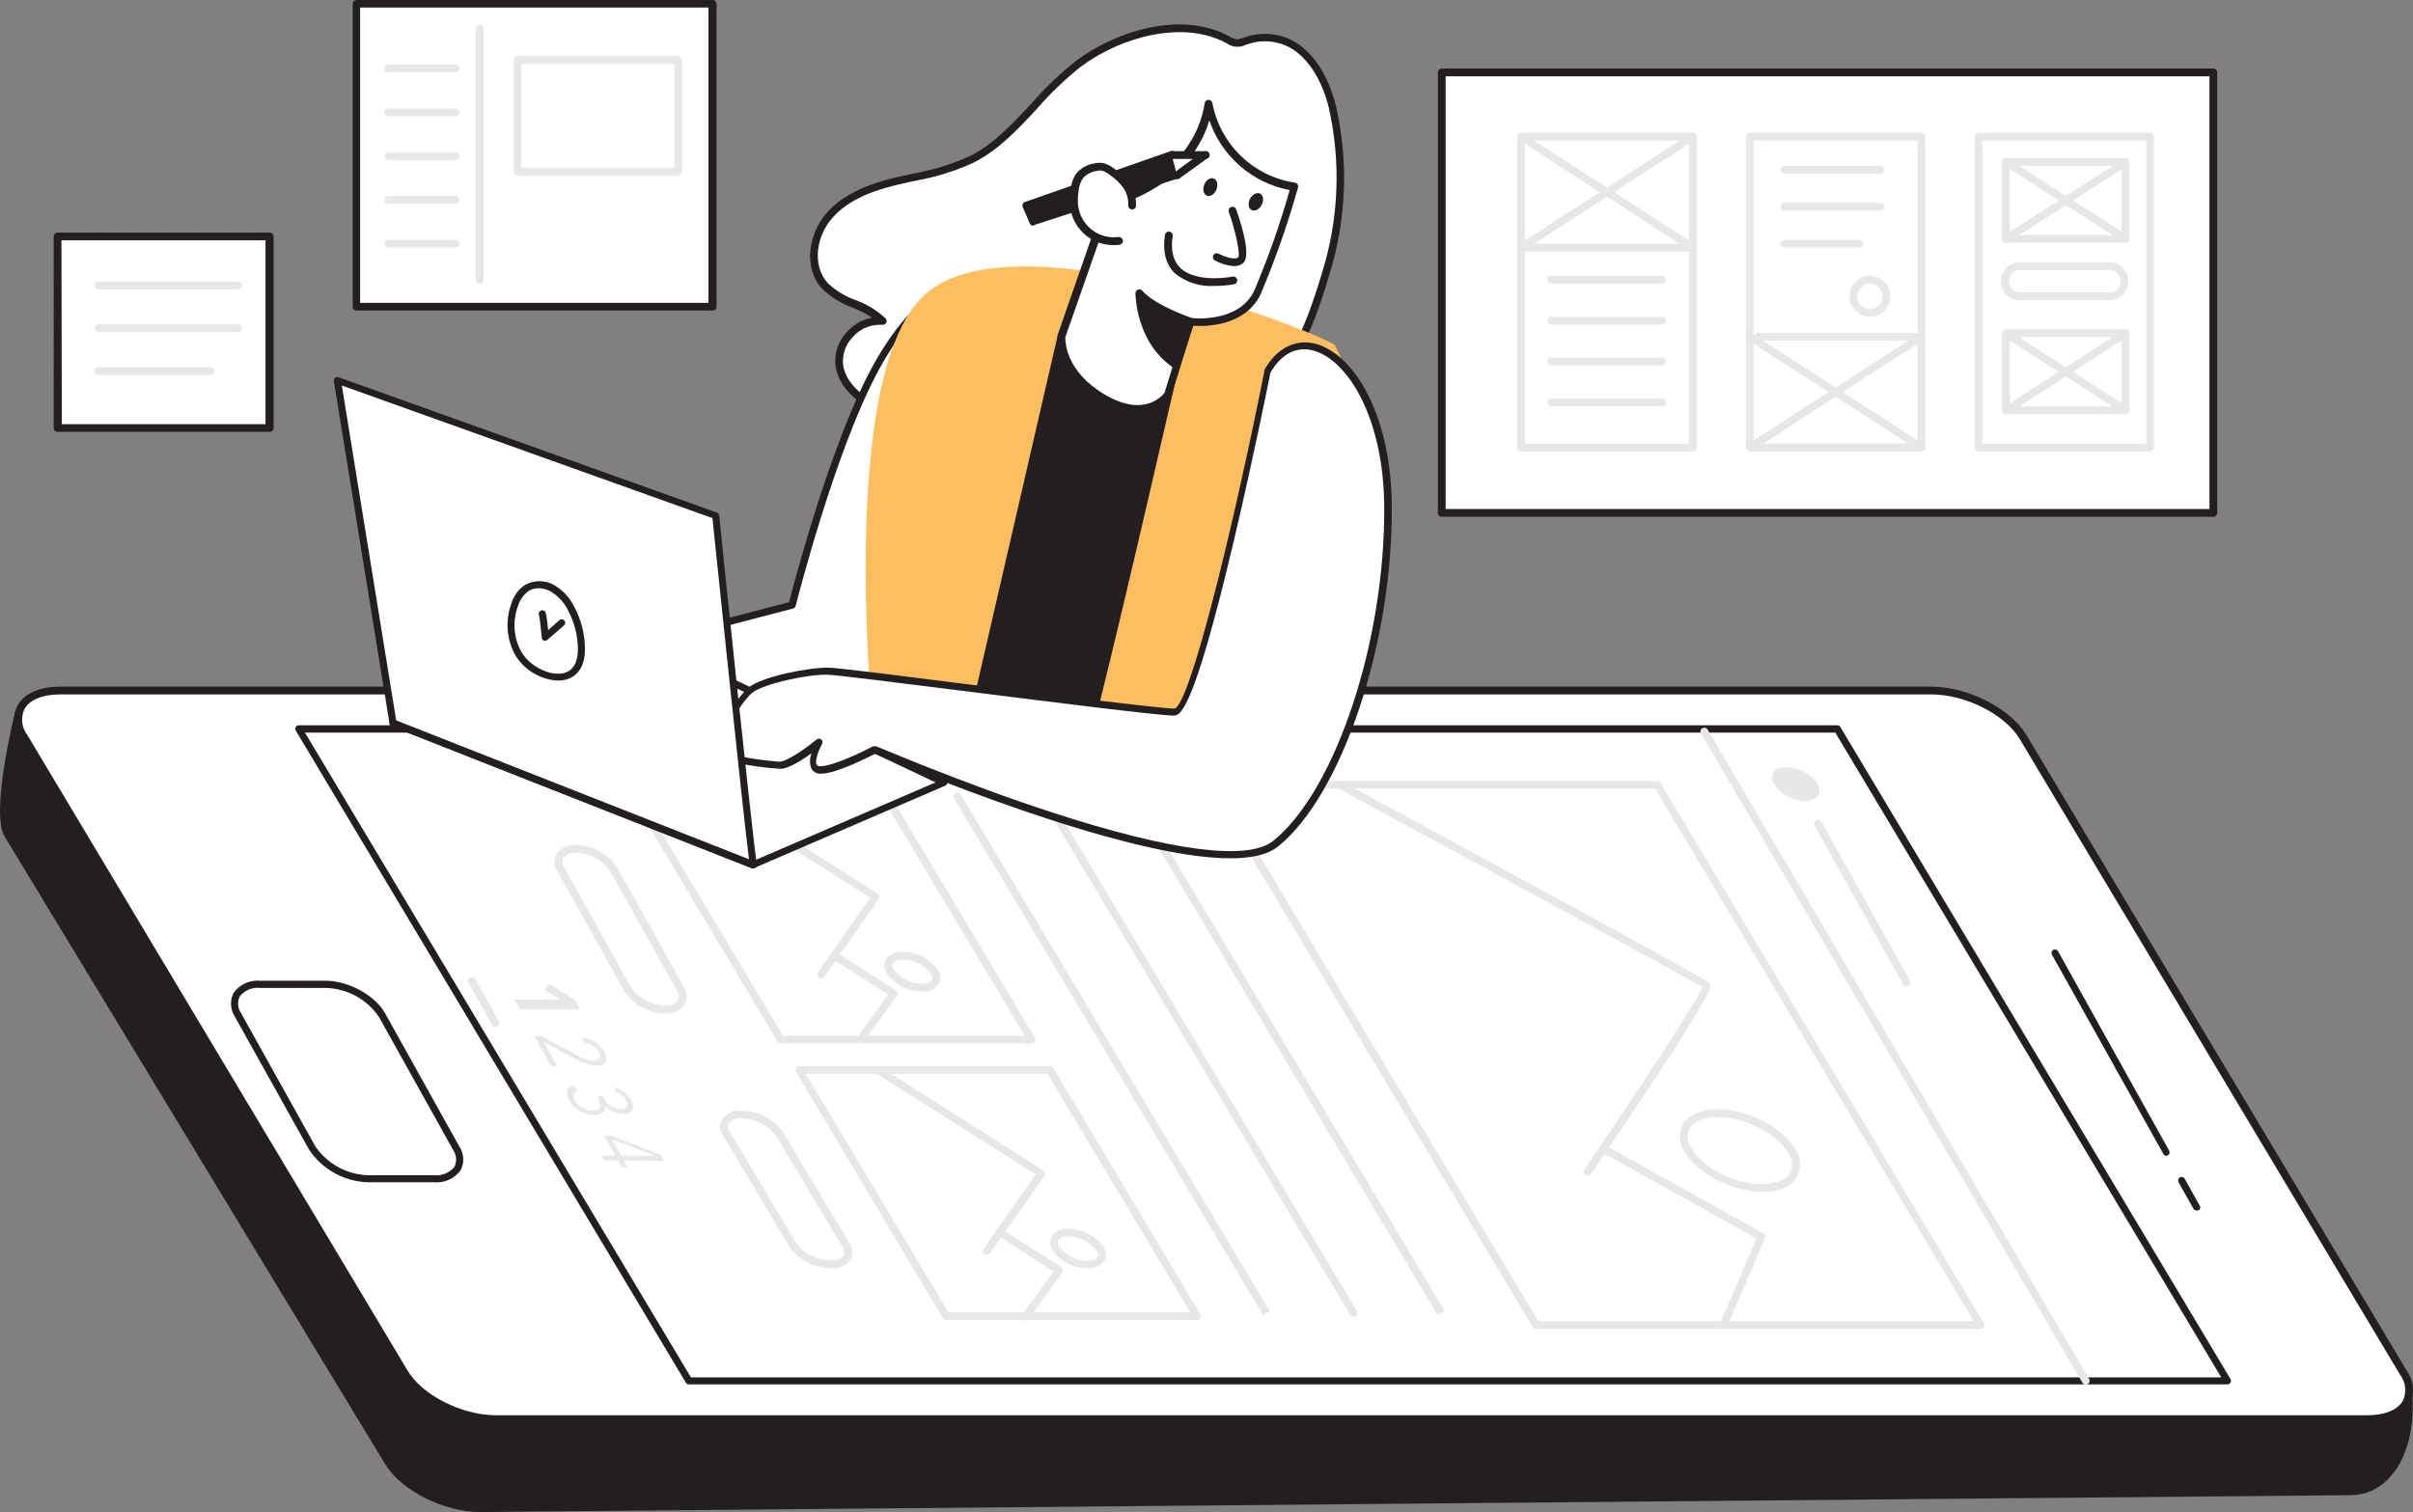 <svg width="485" height="304" viewBox="0 0 485 304" fill="none" xmlns="http://www.w3.org/2000/svg">
<rect x="0" y="0" width="485" height="304" fill="#808080" stroke="none"/>
<g clip-path="url(#clip0_1_1267)">
<path d="M444.884 14.559H289.792V103.126H444.884V14.559Z" fill="white"/>
<path d="M444.868 103.905H289.792C289.586 103.905 289.388 103.823 289.242 103.677C289.096 103.531 289.014 103.333 289.014 103.126V14.559C289.014 14.352 289.096 14.154 289.242 14.008C289.388 13.861 289.586 13.779 289.792 13.779H444.868C445.074 13.779 445.272 13.861 445.418 14.008C445.564 14.154 445.646 14.352 445.646 14.559V103.126C445.646 103.333 445.564 103.531 445.418 103.677C445.272 103.823 445.074 103.905 444.868 103.905ZM290.57 102.347H444.09V15.338H290.57V102.347Z" fill="#231F20"/>
<path d="M340.239 27.48H305.726V89.986H340.239V27.48Z" fill="white"/>
<path d="M340.239 90.765H305.726C305.52 90.765 305.322 90.683 305.176 90.537C305.03 90.391 304.948 90.192 304.948 89.986V27.48C304.948 27.274 305.03 27.076 305.176 26.929C305.322 26.783 305.52 26.701 305.726 26.701H340.239C340.446 26.701 340.644 26.783 340.789 26.929C340.935 27.076 341.017 27.274 341.017 27.48V89.986C341.013 90.191 340.93 90.387 340.785 90.532C340.64 90.678 340.444 90.761 340.239 90.765V90.765ZM306.504 89.206H339.461V28.26H306.504V89.206Z" fill="#E6E7E8"/>
<path d="M386.205 27.48H351.692V89.986H386.205V27.48Z" fill="white"/>
<path d="M386.205 90.765H351.692C351.485 90.765 351.288 90.683 351.142 90.537C350.996 90.391 350.914 90.192 350.914 89.986V27.48C350.914 27.274 350.996 27.076 351.142 26.929C351.288 26.783 351.485 26.701 351.692 26.701H386.205C386.411 26.701 386.609 26.783 386.755 26.929C386.901 27.076 386.983 27.274 386.983 27.48V89.986C386.979 90.191 386.896 90.387 386.751 90.532C386.606 90.678 386.41 90.761 386.205 90.765V90.765ZM352.47 89.206H385.427V28.26H352.47V89.206Z" fill="#E6E7E8"/>
<path d="M432.171 27.48H397.657V89.986H432.171V27.48Z" fill="white"/>
<path d="M432.171 90.765H397.657C397.452 90.761 397.257 90.678 397.112 90.532C396.967 90.387 396.883 90.191 396.879 89.986V27.48C396.879 27.274 396.961 27.076 397.107 26.929C397.253 26.783 397.451 26.701 397.657 26.701H432.171C432.377 26.701 432.575 26.783 432.721 26.929C432.867 27.076 432.949 27.274 432.949 27.48V89.986C432.949 90.192 432.867 90.391 432.721 90.537C432.575 90.683 432.377 90.765 432.171 90.765V90.765ZM398.435 89.206H431.393V28.26H398.435V89.206Z" fill="#E6E7E8"/>
<path d="M340.239 50.565H305.726C305.558 50.565 305.395 50.51 305.261 50.409C305.127 50.308 305.029 50.167 304.982 50.005C304.934 49.844 304.94 49.672 304.999 49.514C305.057 49.357 305.165 49.222 305.306 49.131L321.536 38.641L305.306 28.135C305.219 28.081 305.143 28.01 305.084 27.926C305.024 27.843 304.983 27.747 304.961 27.647C304.939 27.547 304.938 27.443 304.957 27.342C304.976 27.241 305.015 27.145 305.073 27.06C305.184 26.886 305.36 26.764 305.561 26.72C305.762 26.677 305.973 26.714 306.146 26.826L322.983 37.737L339.804 26.826C339.979 26.714 340.192 26.675 340.396 26.719C340.6 26.763 340.778 26.885 340.893 27.06C341.004 27.233 341.042 27.444 340.998 27.646C340.954 27.847 340.832 28.023 340.659 28.135L324.414 38.641L340.659 49.1C340.8 49.191 340.908 49.326 340.967 49.483C341.025 49.641 341.031 49.813 340.984 49.974C340.937 50.136 340.839 50.277 340.704 50.378C340.57 50.479 340.407 50.534 340.239 50.534V50.565ZM308.371 49.007H337.594L322.983 39.561L308.371 49.007Z" fill="#E6E7E8"/>
<path d="M334.046 57.019H311.779C311.573 57.019 311.375 56.936 311.229 56.79C311.083 56.644 311.001 56.446 311.001 56.239C311.001 56.032 311.083 55.834 311.229 55.688C311.375 55.542 311.573 55.46 311.779 55.46H334.046C334.253 55.46 334.451 55.542 334.596 55.688C334.742 55.834 334.824 56.032 334.824 56.239C334.824 56.446 334.742 56.644 334.596 56.79C334.451 56.936 334.253 57.019 334.046 57.019Z" fill="#E6E7E8"/>
<path d="M334.046 65.249H311.779C311.573 65.249 311.375 65.167 311.229 65.02C311.083 64.874 311.001 64.676 311.001 64.469C311.001 64.263 311.083 64.064 311.229 63.918C311.375 63.772 311.573 63.69 311.779 63.69H334.046C334.253 63.69 334.451 63.772 334.596 63.918C334.742 64.064 334.824 64.263 334.824 64.469C334.824 64.676 334.742 64.874 334.596 65.02C334.451 65.167 334.253 65.249 334.046 65.249Z" fill="#E6E7E8"/>
<path d="M334.046 73.463H311.779C311.573 73.463 311.375 73.381 311.229 73.235C311.083 73.089 311.001 72.891 311.001 72.684C311.001 72.477 311.083 72.279 311.229 72.133C311.375 71.987 311.573 71.904 311.779 71.904H334.046C334.253 71.904 334.451 71.987 334.596 72.133C334.742 72.279 334.824 72.477 334.824 72.684C334.824 72.891 334.742 73.089 334.596 73.235C334.451 73.381 334.253 73.463 334.046 73.463Z" fill="#E6E7E8"/>
<path d="M334.046 81.678H311.779C311.573 81.678 311.375 81.596 311.229 81.449C311.083 81.303 311.001 81.105 311.001 80.898C311.001 80.692 311.083 80.493 311.229 80.347C311.375 80.201 311.573 80.119 311.779 80.119H334.046C334.253 80.119 334.451 80.201 334.596 80.347C334.742 80.493 334.824 80.692 334.824 80.898C334.824 81.105 334.742 81.303 334.596 81.449C334.451 81.596 334.253 81.678 334.046 81.678Z" fill="#E6E7E8"/>
<path d="M386.205 90.765H351.692C351.524 90.765 351.361 90.71 351.227 90.609C351.093 90.508 350.995 90.367 350.947 90.205C350.9 90.044 350.906 89.872 350.965 89.714C351.023 89.557 351.131 89.422 351.272 89.331L367.517 78.825L351.272 68.335C351.098 68.22 350.975 68.041 350.932 67.837C350.888 67.633 350.926 67.42 351.038 67.244C351.093 67.158 351.165 67.083 351.249 67.025C351.334 66.968 351.429 66.927 351.529 66.907C351.629 66.886 351.732 66.886 351.832 66.907C351.933 66.927 352.028 66.968 352.112 67.026L352.672 67.368C352.729 67.227 352.829 67.106 352.957 67.022C353.085 66.938 353.235 66.896 353.388 66.901H386.205C386.371 66.9 386.534 66.952 386.668 67.05C386.802 67.149 386.902 67.287 386.952 67.446C387 67.61 386.994 67.785 386.935 67.945C386.876 68.105 386.767 68.242 386.625 68.335L370.38 78.825L386.625 89.331C386.766 89.422 386.874 89.557 386.932 89.714C386.991 89.872 386.997 90.044 386.949 90.205C386.902 90.367 386.804 90.508 386.67 90.609C386.536 90.71 386.373 90.765 386.205 90.765V90.765ZM354.337 89.206H383.56L368.948 79.76L354.337 89.206ZM354.337 68.46L368.948 77.906L383.56 68.46H354.337Z" fill="#E6E7E8"/>
<path d="M378.005 34.916H358.663C358.457 34.916 358.259 34.834 358.113 34.687C357.967 34.541 357.885 34.343 357.885 34.136C357.885 33.93 357.967 33.731 358.113 33.585C358.259 33.439 358.457 33.357 358.663 33.357H378.005C378.211 33.357 378.409 33.439 378.555 33.585C378.701 33.731 378.783 33.93 378.783 34.136C378.779 34.342 378.695 34.538 378.55 34.683C378.405 34.828 378.21 34.912 378.005 34.916Z" fill="#E6E7E8"/>
<path d="M378.005 42.351H358.663C358.457 42.351 358.259 42.269 358.113 42.123C357.967 41.976 357.885 41.778 357.885 41.571C357.885 41.365 357.967 41.166 358.113 41.02C358.259 40.874 358.457 40.792 358.663 40.792H378.005C378.211 40.792 378.409 40.874 378.555 41.02C378.701 41.166 378.783 41.365 378.783 41.571C378.779 41.777 378.695 41.973 378.55 42.118C378.405 42.263 378.21 42.347 378.005 42.351Z" fill="#E6E7E8"/>
<path d="M373.694 49.786H358.663C358.457 49.786 358.259 49.704 358.113 49.558C357.967 49.412 357.885 49.213 357.885 49.007C357.885 48.8 357.967 48.602 358.113 48.456C358.259 48.309 358.457 48.227 358.663 48.227H373.694C373.901 48.227 374.099 48.309 374.244 48.456C374.39 48.602 374.472 48.8 374.472 49.007C374.472 49.213 374.39 49.412 374.244 49.558C374.099 49.704 373.901 49.786 373.694 49.786Z" fill="#E6E7E8"/>
<path d="M375.857 63.674C375.043 63.678 374.247 63.438 373.569 62.987C372.891 62.536 372.362 61.894 372.049 61.141C371.737 60.389 371.654 59.56 371.812 58.76C371.97 57.961 372.362 57.226 372.937 56.65C373.512 56.073 374.246 55.681 375.044 55.523C375.842 55.364 376.67 55.447 377.421 55.761C378.172 56.074 378.814 56.604 379.264 57.283C379.714 57.962 379.953 58.76 379.95 59.575C379.946 60.661 379.513 61.701 378.747 62.469C377.98 63.237 376.941 63.67 375.857 63.674V63.674ZM375.857 57.019C375.352 57.016 374.857 57.163 374.435 57.442C374.014 57.721 373.684 58.119 373.489 58.586C373.293 59.053 373.24 59.567 373.337 60.064C373.434 60.561 373.675 61.018 374.032 61.377C374.388 61.736 374.843 61.981 375.338 62.081C375.834 62.181 376.347 62.131 376.815 61.938C377.282 61.745 377.681 61.417 377.962 60.997C378.244 60.576 378.394 60.081 378.394 59.575C378.394 58.9 378.127 58.252 377.652 57.773C377.177 57.294 376.531 57.023 375.857 57.019Z" fill="#E6E7E8"/>
<path d="M424.204 60.354H406.231C405.711 60.388 405.19 60.314 404.699 60.137C404.209 59.961 403.76 59.685 403.38 59.328C403 58.971 402.697 58.54 402.489 58.061C402.282 57.582 402.176 57.065 402.176 56.543C402.176 56.021 402.282 55.505 402.489 55.025C402.697 54.546 403 54.115 403.38 53.758C403.76 53.401 404.209 53.125 404.699 52.949C405.19 52.772 405.711 52.699 406.231 52.732H424.204C425.171 52.794 426.078 53.222 426.741 53.93C427.404 54.638 427.773 55.572 427.773 56.543C427.773 57.514 427.404 58.448 426.741 59.156C426.078 59.864 425.171 60.292 424.204 60.354V60.354ZM406.231 54.291C405.92 54.265 405.607 54.304 405.312 54.405C405.017 54.507 404.746 54.668 404.516 54.88C404.287 55.092 404.103 55.349 403.978 55.635C403.853 55.921 403.788 56.23 403.788 56.543C403.788 56.856 403.853 57.165 403.978 57.451C404.103 57.737 404.287 57.995 404.516 58.206C404.746 58.418 405.017 58.58 405.312 58.681C405.607 58.782 405.92 58.821 406.231 58.795H424.204C424.768 58.748 425.293 58.491 425.677 58.074C426.06 57.656 426.273 57.11 426.273 56.543C426.273 55.976 426.06 55.43 425.677 55.013C425.293 54.595 424.768 54.338 424.204 54.291H406.231Z" fill="#E6E7E8"/>
<path d="M427.222 48.804H403.197C402.991 48.804 402.793 48.722 402.647 48.576C402.501 48.43 402.419 48.231 402.419 48.025V32.562C402.419 32.355 402.501 32.157 402.647 32.011C402.793 31.865 402.991 31.783 403.197 31.783H427.222C427.429 31.783 427.627 31.865 427.773 32.011C427.918 32.157 428 32.355 428 32.562V48.025C428 48.231 427.918 48.43 427.773 48.576C427.627 48.722 427.429 48.804 427.222 48.804ZM403.975 47.245H426.444V33.341H403.975V47.245Z" fill="#E6E7E8"/>
<path d="M403.197 48.804C403.067 48.802 402.94 48.769 402.826 48.706C402.712 48.644 402.615 48.554 402.543 48.445C402.432 48.272 402.394 48.061 402.438 47.859C402.482 47.658 402.604 47.482 402.777 47.37L426.802 31.954C426.975 31.855 427.18 31.826 427.373 31.874C427.567 31.922 427.734 32.042 427.842 32.209C427.95 32.377 427.989 32.58 427.952 32.776C427.915 32.972 427.804 33.147 427.642 33.263L403.617 48.726C403.489 48.795 403.342 48.822 403.197 48.804V48.804Z" fill="#E6E7E8"/>
<path d="M427.222 48.804C427.073 48.809 426.925 48.765 426.802 48.679L402.777 33.217C402.685 33.164 402.605 33.094 402.541 33.009C402.478 32.925 402.432 32.828 402.407 32.725C402.382 32.623 402.378 32.516 402.395 32.411C402.412 32.307 402.451 32.207 402.508 32.118C402.565 32.029 402.64 31.953 402.727 31.893C402.815 31.834 402.913 31.794 403.017 31.774C403.121 31.754 403.228 31.756 403.331 31.779C403.434 31.802 403.531 31.845 403.617 31.907L427.674 47.37C427.847 47.482 427.968 47.658 428.012 47.859C428.056 48.061 428.018 48.272 427.907 48.445C427.836 48.562 427.735 48.657 427.614 48.72C427.494 48.783 427.358 48.812 427.222 48.804Z" fill="#E6E7E8"/>
<path d="M427.222 83.283H403.197C402.991 83.283 402.793 83.201 402.647 83.055C402.501 82.909 402.419 82.71 402.419 82.504V67.041C402.419 66.834 402.501 66.636 402.647 66.49C402.793 66.344 402.991 66.262 403.197 66.262H427.222C427.429 66.262 427.627 66.344 427.773 66.49C427.918 66.636 428 66.834 428 67.041V82.504C428 82.71 427.918 82.909 427.773 83.055C427.627 83.201 427.429 83.283 427.222 83.283ZM403.975 81.724H426.444V67.805H403.975V81.724Z" fill="#E6E7E8"/>
<path d="M403.197 83.283C403.067 83.281 402.94 83.248 402.826 83.186C402.712 83.123 402.615 83.033 402.543 82.925C402.486 82.838 402.446 82.741 402.427 82.639C402.408 82.537 402.409 82.431 402.431 82.33C402.452 82.228 402.494 82.132 402.554 82.047C402.613 81.961 402.689 81.889 402.777 81.834L426.802 66.371C426.888 66.309 426.985 66.265 427.089 66.242C427.192 66.219 427.298 66.218 427.402 66.237C427.506 66.257 427.605 66.298 427.692 66.357C427.78 66.416 427.854 66.493 427.911 66.582C427.969 66.671 428.007 66.77 428.024 66.875C428.042 66.979 428.038 67.086 428.013 67.189C427.988 67.292 427.942 67.388 427.878 67.473C427.814 67.557 427.734 67.628 427.643 67.68L403.617 83.143C403.496 83.234 403.349 83.283 403.197 83.283V83.283Z" fill="#E6E7E8"/>
<path d="M427.222 83.283C427.073 83.288 426.925 83.244 426.802 83.159L402.777 67.696C402.615 67.579 402.504 67.405 402.467 67.209C402.43 67.013 402.469 66.81 402.577 66.642C402.685 66.474 402.853 66.354 403.046 66.307C403.24 66.259 403.444 66.288 403.617 66.387L427.674 81.834C427.847 81.945 427.969 82.121 428.012 82.323C428.056 82.525 428.018 82.736 427.907 82.909C427.838 83.029 427.738 83.127 427.617 83.193C427.497 83.259 427.36 83.29 427.222 83.283Z" fill="#E6E7E8"/>
<path d="M78.03 293.822L1.565 167.751C-1.127 163.246 3.837 143.154 3.837 143.154L384.945 158.414C392.04 158.414 400.303 162.607 403.384 167.767L484.096 280.806C484.812 292.154 479.661 299.854 472.566 299.854L96.453 303.174C89.358 303.174 81.111 299.043 78.03 293.822Z" fill="#231F20"/>
<path d="M96.469 304C89.14 304 80.566 299.635 77.361 294.289L0.912 168.156C-1.873 163.48 2.561 145.071 3.075 142.983C3.112 142.804 3.213 142.645 3.36 142.536C3.506 142.427 3.687 142.375 3.868 142.39L384.976 157.65C392.273 157.65 400.832 161.999 404.037 167.361L484.734 280.338C484.81 280.461 484.858 280.6 484.874 280.744C485.31 287.586 483.614 293.572 480.206 297.157C479.237 298.24 478.053 299.108 476.729 299.704C475.405 300.3 473.97 300.611 472.519 300.617L96.469 304ZM4.428 143.965C3.012 149.888 0.227 164.01 2.234 167.346L78.683 293.463C81.64 298.404 89.575 302.426 96.453 302.426L472.566 299.043C473.806 299.035 475.03 298.767 476.161 298.257C477.292 297.747 478.304 297.006 479.132 296.082C482.166 292.839 483.691 287.368 483.333 281.055L402.777 168.203C399.789 163.215 391.884 159.193 384.976 159.193L4.428 143.965Z" fill="#231F20"/>
<path d="M81.266 275.989L4.818 148.173C1.705 143.014 4.973 138.821 12.069 138.821H388.181C395.277 138.821 403.539 142.998 406.62 148.173L483.069 275.989C486.181 281.149 482.913 285.342 475.802 285.342H99.705C92.61 285.326 84.347 281.149 81.266 275.989Z" fill="white"/>
<path d="M475.802 286.106H99.705C92.376 286.106 83.803 281.741 80.597 276.395L4.149 148.579C3.44 147.604 3.012 146.454 2.911 145.253C2.809 144.052 3.038 142.847 3.573 141.767C4.895 139.413 7.992 138.057 12.084 138.057H388.181C395.51 138.057 404.084 142.422 407.289 147.768L483.738 275.584C484.446 276.559 484.875 277.709 484.976 278.91C485.078 280.11 484.849 281.316 484.314 282.396C482.991 284.75 479.879 286.106 475.802 286.106ZM81.935 275.584C84.892 280.525 92.828 284.547 99.705 284.547H475.802C479.303 284.547 481.918 283.487 482.96 281.632C483.357 280.792 483.514 279.859 483.416 278.935C483.317 278.01 482.965 277.132 482.4 276.395L405.951 148.579C402.995 143.637 395.059 139.616 388.181 139.616H12.084C8.583 139.616 5.969 140.676 4.927 142.531C4.53 143.371 4.372 144.304 4.471 145.228C4.57 146.152 4.921 147.031 5.487 147.768L81.935 275.584Z" fill="#231F20"/>
<path d="M369.291 146.521L447.716 277.642H138.482L60.057 146.521H369.291Z" fill="white"/>
<path d="M447.716 278.343H138.467C138.344 278.346 138.223 278.315 138.116 278.255C138.01 278.195 137.921 278.107 137.86 278L59.45 146.895C59.386 146.787 59.352 146.663 59.352 146.537C59.352 146.411 59.386 146.287 59.45 146.178C59.514 146.069 59.604 145.978 59.714 145.915C59.823 145.852 59.947 145.819 60.073 145.82H369.291C369.413 145.817 369.534 145.848 369.641 145.908C369.748 145.968 369.836 146.056 369.898 146.163L448.322 277.268C448.385 277.376 448.418 277.498 448.418 277.623C448.419 277.748 448.387 277.871 448.326 277.979C448.264 278.088 448.176 278.179 448.069 278.242C447.962 278.306 447.84 278.341 447.716 278.343V278.343ZM138.871 276.925H446.455L368.886 147.301H61.302L138.871 276.925Z" fill="#231F20"/>
<path d="M87.226 237.707H74.093C71.724 237.659 69.401 237.04 67.321 235.904C65.241 234.767 63.465 233.145 62.142 231.176L47.22 204.428C46.752 203.721 46.481 202.902 46.435 202.056C46.388 201.209 46.568 200.365 46.955 199.612C47.561 198.776 48.372 198.113 49.311 197.687C50.249 197.26 51.282 197.086 52.308 197.18H65.441C70.016 197.18 75.384 200.11 77.392 203.711L92.299 230.474C92.778 231.176 93.057 231.995 93.107 232.844C93.156 233.692 92.973 234.538 92.579 235.291C91.972 236.123 91.159 236.784 90.221 237.207C89.282 237.631 88.251 237.803 87.226 237.707V237.707ZM52.308 198.629C51.532 198.536 50.744 198.644 50.022 198.944C49.299 199.245 48.666 199.727 48.185 200.344C47.925 200.881 47.814 201.479 47.863 202.074C47.912 202.669 48.12 203.239 48.465 203.727L63.387 230.49C64.582 232.24 66.177 233.679 68.039 234.687C69.901 235.696 71.977 236.245 74.093 236.289H87.226C88 236.372 88.783 236.261 89.503 235.964C90.223 235.667 90.858 235.195 91.349 234.59C91.606 234.049 91.715 233.449 91.665 232.853C91.616 232.256 91.411 231.683 91.069 231.191L76.147 204.428C74.951 202.678 73.357 201.239 71.495 200.231C69.633 199.222 67.557 198.673 65.441 198.629H52.308Z" fill="#231F20"/>
<path d="M435.454 232.392C435.326 232.391 435.201 232.355 435.092 232.289C434.982 232.224 434.892 232.13 434.831 232.018L412.424 191.942C412.377 191.862 412.347 191.773 412.335 191.68C412.323 191.588 412.329 191.494 412.354 191.404C412.379 191.314 412.421 191.229 412.478 191.156C412.536 191.083 412.607 191.021 412.689 190.976C412.854 190.887 413.048 190.866 413.229 190.918C413.409 190.971 413.562 191.092 413.654 191.257L435.983 231.332C436.03 231.412 436.06 231.501 436.072 231.594C436.084 231.687 436.078 231.781 436.053 231.871C436.029 231.961 435.986 232.045 435.929 232.118C435.871 232.192 435.8 232.253 435.718 232.298C435.637 232.346 435.547 232.378 435.454 232.392V232.392Z" fill="#231F20"/>
<path d="M441.491 243.381C441.366 243.378 441.243 243.344 441.134 243.281C441.025 243.219 440.934 243.13 440.869 243.022L437.881 237.707C437.791 237.539 437.77 237.343 437.822 237.159C437.875 236.976 437.996 236.82 438.161 236.725C438.327 236.636 438.521 236.615 438.701 236.667C438.882 236.72 439.034 236.841 439.126 237.006L442.114 242.383C442.194 242.484 442.241 242.608 442.249 242.736C442.256 242.865 442.224 242.993 442.155 243.103C442.087 243.212 441.986 243.298 441.867 243.348C441.749 243.398 441.617 243.409 441.491 243.381V243.381Z" fill="#231F20"/>
<path d="M308.714 266.403L243.718 157.76H333.081L398.078 266.403H308.714Z" fill="white"/>
<path d="M398.109 267.183H308.714C308.58 267.184 308.447 267.15 308.33 267.084C308.213 267.018 308.115 266.924 308.045 266.809L243.049 158.212C242.98 158.093 242.944 157.959 242.944 157.822C242.944 157.685 242.98 157.551 243.049 157.432C243.113 157.311 243.209 157.21 243.327 157.142C243.446 157.073 243.581 157.038 243.718 157.043H333.081C333.216 157.042 333.348 157.076 333.465 157.141C333.582 157.207 333.681 157.302 333.751 157.417L398.747 266.076C398.815 266.195 398.851 266.329 398.851 266.466C398.851 266.603 398.815 266.737 398.747 266.855C398.677 266.96 398.582 267.045 398.471 267.103C398.359 267.16 398.234 267.188 398.109 267.183V267.183ZM309.181 265.624H396.708L332.646 158.539H245.087L309.181 265.624Z" fill="#E6E7E8"/>
<path d="M319.093 236.382C318.937 236.379 318.785 236.33 318.657 236.242C318.489 236.125 318.373 235.947 318.336 235.745C318.298 235.544 318.341 235.336 318.455 235.166C327.122 222.447 340.784 201.856 342.184 198.489C337.734 195.824 292.795 171.414 268.832 158.445C268.741 158.398 268.66 158.332 268.594 158.253C268.528 158.174 268.478 158.082 268.448 157.984C268.417 157.885 268.407 157.781 268.417 157.679C268.427 157.576 268.457 157.476 268.506 157.385C268.607 157.206 268.774 157.073 268.972 157.015C269.169 156.957 269.381 156.978 269.564 157.074C281.747 163.667 342.589 196.619 343.569 197.601C344.176 198.177 345.016 198.972 319.746 236.086C319.669 236.184 319.569 236.262 319.456 236.314C319.342 236.365 319.217 236.389 319.093 236.382Z" fill="#E6E7E8"/>
<path d="M346.417 267.183C346.319 267.205 346.218 267.205 346.121 267.183C346.026 267.144 345.939 267.086 345.866 267.012C345.794 266.939 345.737 266.851 345.699 266.755C345.661 266.659 345.643 266.556 345.646 266.453C345.649 266.349 345.673 266.248 345.717 266.154L353.061 249.008L321.862 231.628C321.681 231.527 321.547 231.357 321.49 231.157C321.433 230.957 321.458 230.742 321.559 230.56C321.66 230.378 321.829 230.244 322.029 230.187C322.229 230.13 322.443 230.155 322.625 230.256L354.43 247.995C354.595 248.09 354.72 248.243 354.78 248.424C354.84 248.605 354.832 248.801 354.757 248.977L347.117 266.715C347.059 266.853 346.962 266.971 346.837 267.055C346.713 267.138 346.566 267.182 346.417 267.183V267.183Z" fill="#E6E7E8"/>
<path d="M354.244 239.64C348.315 239.64 341.36 236.102 338.683 231.753C338.107 230.944 337.759 229.994 337.677 229.004C337.595 228.013 337.781 227.019 338.216 226.126C339.321 224.177 341.873 223.008 345.203 223.008C351.147 223.008 358.087 226.562 360.764 230.911C361.345 231.718 361.695 232.668 361.778 233.66C361.86 234.651 361.671 235.646 361.23 236.538C360.126 238.533 357.651 239.64 354.244 239.64ZM345.203 224.614C342.449 224.614 340.395 225.44 339.57 226.89C339.273 227.546 339.159 228.27 339.238 228.986C339.317 229.702 339.588 230.383 340.021 230.958C342.371 234.886 348.735 238.081 354.181 238.081C356.951 238.081 358.99 237.255 359.814 235.821C360.113 235.165 360.229 234.441 360.149 233.725C360.07 233.008 359.798 232.327 359.363 231.753C357.076 227.825 350.711 224.614 345.203 224.614Z" fill="#E6E7E8"/>
<path d="M288.952 264.377L226.943 160.581C226.84 160.405 226.81 160.195 226.859 159.997C226.909 159.799 227.034 159.628 227.208 159.521C227.295 159.465 227.393 159.428 227.495 159.411C227.597 159.394 227.701 159.398 227.802 159.423C227.902 159.447 227.996 159.492 228.079 159.555C228.161 159.617 228.23 159.696 228.282 159.786L290.368 263.582L288.952 264.377Z" fill="#E6E7E8"/>
<path d="M272.069 264.751C271.934 264.754 271.801 264.72 271.684 264.654C271.566 264.589 271.468 264.493 271.4 264.377L209.313 160.581C209.21 160.405 209.18 160.195 209.229 159.997C209.279 159.799 209.404 159.628 209.578 159.521C209.665 159.465 209.763 159.428 209.865 159.411C209.967 159.394 210.071 159.398 210.172 159.423C210.272 159.447 210.366 159.492 210.449 159.555C210.531 159.617 210.6 159.696 210.652 159.786L272.738 263.582C272.84 263.76 272.868 263.971 272.815 264.17C272.763 264.368 272.634 264.538 272.458 264.642C272.341 264.714 272.206 264.752 272.069 264.751V264.751Z" fill="#E6E7E8"/>
<path d="M253.879 264.377L191.792 160.581C191.738 160.493 191.702 160.395 191.686 160.292C191.67 160.19 191.674 160.086 191.699 159.985C191.724 159.885 191.768 159.79 191.83 159.707C191.891 159.624 191.969 159.554 192.058 159.501C192.147 159.449 192.245 159.414 192.347 159.4C192.45 159.386 192.554 159.392 192.654 159.418C192.754 159.445 192.847 159.491 192.929 159.554C193.011 159.617 193.079 159.696 193.131 159.786L255.201 263.582L253.879 264.377Z" fill="#E6E7E8"/>
<path d="M207.337 209.806H156.921C156.789 209.805 156.66 209.771 156.545 209.705C156.431 209.639 156.335 209.545 156.268 209.432L126.703 159.895C126.629 159.778 126.589 159.643 126.587 159.504C126.584 159.366 126.619 159.23 126.687 159.109C126.756 158.989 126.856 158.89 126.977 158.823C127.097 158.755 127.234 158.722 127.372 158.726H177.757C177.891 158.725 178.023 158.759 178.14 158.825C178.258 158.89 178.356 158.985 178.426 159.1L207.991 208.637C208.059 208.755 208.095 208.889 208.095 209.026C208.095 209.163 208.059 209.298 207.991 209.416C207.928 209.535 207.834 209.634 207.719 209.703C207.603 209.771 207.471 209.807 207.337 209.806V209.806ZM157.388 208.247H205.968L177.274 160.285H128.695L157.388 208.247Z" fill="#E6E7E8"/>
<path d="M165.075 196.681C164.914 196.68 164.757 196.632 164.624 196.541C164.54 196.482 164.468 196.407 164.413 196.32C164.358 196.233 164.321 196.136 164.303 196.034C164.286 195.933 164.289 195.829 164.312 195.729C164.335 195.628 164.377 195.533 164.437 195.45L174.894 180.486L142.886 160.222C142.797 160.17 142.72 160.1 142.659 160.016C142.598 159.933 142.555 159.838 142.532 159.738C142.509 159.637 142.506 159.533 142.524 159.432C142.542 159.33 142.58 159.233 142.637 159.147C142.748 158.973 142.924 158.851 143.125 158.808C143.327 158.764 143.537 158.802 143.71 158.913L176.387 179.675C176.562 179.791 176.684 179.97 176.73 180.174C176.753 180.279 176.753 180.387 176.732 180.491C176.711 180.596 176.667 180.695 176.605 180.782L165.713 196.369C165.639 196.468 165.542 196.548 165.432 196.602C165.321 196.657 165.198 196.684 165.075 196.681Z" fill="#E6E7E8"/>
<path d="M172.917 209.806C172.76 209.797 172.609 209.743 172.482 209.65C172.399 209.589 172.329 209.513 172.275 209.426C172.221 209.338 172.186 209.241 172.17 209.14C172.154 209.038 172.158 208.935 172.182 208.835C172.206 208.735 172.25 208.641 172.311 208.559L178.535 199.97L167.253 192.784C167.162 192.732 167.081 192.661 167.018 192.577C166.954 192.492 166.908 192.396 166.883 192.293C166.858 192.19 166.854 192.083 166.871 191.979C166.889 191.875 166.927 191.775 166.984 191.686C167.042 191.597 167.116 191.52 167.204 191.461C167.291 191.402 167.39 191.361 167.494 191.342C167.598 191.322 167.704 191.323 167.807 191.346C167.911 191.369 168.008 191.413 168.094 191.475L180.075 199.097C180.168 199.151 180.247 199.225 180.306 199.314C180.365 199.404 180.403 199.505 180.418 199.611C180.44 199.716 180.441 199.824 180.42 199.929C180.398 200.033 180.355 200.132 180.293 200.219L173.54 209.478C173.468 209.577 173.375 209.658 173.267 209.715C173.159 209.771 173.039 209.803 172.917 209.806V209.806Z" fill="#E6E7E8"/>
<path d="M185.288 199.362C183.92 199.348 182.573 199.016 181.355 198.391C180.137 197.766 179.081 196.866 178.27 195.761C177.98 195.35 177.807 194.866 177.771 194.363C177.736 193.861 177.838 193.357 178.068 192.909C178.44 192.37 178.95 191.942 179.544 191.668C180.138 191.393 180.794 191.284 181.445 191.35C182.814 191.36 184.161 191.691 185.38 192.317C186.598 192.942 187.654 193.844 188.462 194.951C188.753 195.362 188.926 195.846 188.961 196.349C188.997 196.852 188.894 197.355 188.665 197.803C188.289 198.338 187.779 198.764 187.186 199.038C186.593 199.312 185.938 199.423 185.288 199.362ZM181.445 192.924C181.072 192.873 180.692 192.914 180.34 193.045C179.987 193.175 179.671 193.391 179.422 193.673C179.34 193.886 179.314 194.117 179.347 194.344C179.38 194.57 179.47 194.785 179.608 194.966C180.282 195.835 181.143 196.542 182.126 197.033C183.109 197.524 184.19 197.787 185.288 197.803C185.661 197.855 186.04 197.813 186.393 197.683C186.746 197.552 187.061 197.337 187.311 197.055C187.393 196.841 187.418 196.61 187.386 196.384C187.353 196.157 187.263 195.943 187.124 195.761C186.453 194.89 185.593 194.182 184.609 193.691C183.625 193.199 182.544 192.937 181.445 192.924Z" fill="#E6E7E8"/>
<path d="M240.606 265.437H190.221C190.086 265.438 189.954 265.404 189.837 265.338C189.72 265.273 189.621 265.178 189.552 265.063L159.987 215.526C159.918 215.408 159.882 215.273 159.882 215.137C159.882 215 159.918 214.865 159.987 214.747C160.051 214.626 160.147 214.525 160.266 214.456C160.384 214.387 160.519 214.353 160.656 214.357H211.056C211.188 214.358 211.318 214.392 211.432 214.458C211.547 214.523 211.642 214.618 211.71 214.731L241.275 264.268C241.348 264.385 241.388 264.52 241.391 264.659C241.394 264.797 241.359 264.933 241.29 265.053C241.221 265.174 241.121 265.273 241.001 265.34C240.88 265.408 240.744 265.441 240.606 265.437ZM190.656 263.878H239.236L210.543 215.885H161.963L190.656 263.878Z" fill="#E6E7E8"/>
<path d="M198.343 252.312C198.182 252.312 198.025 252.263 197.892 252.172C197.725 252.05 197.613 251.868 197.578 251.664C197.543 251.461 197.589 251.251 197.705 251.081L208.162 236.117L176.154 215.854C176.062 215.801 175.982 215.731 175.918 215.646C175.855 215.562 175.809 215.465 175.784 215.362C175.759 215.259 175.755 215.153 175.772 215.048C175.789 214.944 175.828 214.844 175.885 214.755C175.942 214.666 176.017 214.59 176.104 214.531C176.192 214.471 176.291 214.431 176.394 214.411C176.498 214.391 176.605 214.393 176.708 214.416C176.811 214.439 176.909 214.482 176.994 214.544L209.671 235.307C209.762 235.359 209.84 235.431 209.899 235.517C209.958 235.603 209.997 235.702 210.014 235.805C210.036 235.91 210.037 236.018 210.016 236.123C209.994 236.227 209.951 236.326 209.889 236.413L198.997 252.001C198.919 252.1 198.82 252.18 198.707 252.234C198.593 252.288 198.469 252.315 198.343 252.312V252.312Z" fill="#E6E7E8"/>
<path d="M206.201 265.437C206.035 265.438 205.872 265.389 205.735 265.297C205.57 265.172 205.461 264.989 205.429 264.786C205.397 264.582 205.445 264.374 205.563 264.206L211.788 255.617L200.491 248.431C200.399 248.379 200.319 248.308 200.255 248.224C200.192 248.139 200.146 248.043 200.121 247.94C200.095 247.837 200.091 247.73 200.109 247.626C200.126 247.522 200.165 247.422 200.222 247.333C200.279 247.244 200.353 247.167 200.441 247.108C200.529 247.049 200.627 247.008 200.731 246.989C200.835 246.969 200.942 246.97 201.045 246.993C201.148 247.016 201.245 247.06 201.331 247.122L213.297 254.744C213.39 254.8 213.469 254.874 213.531 254.963C213.593 255.051 213.635 255.152 213.655 255.258C213.688 255.472 213.637 255.689 213.515 255.866L206.762 265.125C206.695 265.213 206.611 265.287 206.514 265.34C206.418 265.394 206.311 265.427 206.201 265.437V265.437Z" fill="#E6E7E8"/>
<path d="M218.572 254.993C217.202 254.987 215.853 254.657 214.634 254.032C213.415 253.406 212.36 252.502 211.554 251.393C211.283 250.987 211.124 250.516 211.094 250.029C211.064 249.541 211.164 249.054 211.383 248.618C211.759 248.083 212.269 247.657 212.862 247.384C213.455 247.11 214.11 246.998 214.76 247.059C216.129 247.066 217.478 247.395 218.697 248.021C219.917 248.646 220.972 249.55 221.777 250.66C222.071 251.07 222.246 251.553 222.284 252.056C222.323 252.559 222.223 253.063 221.995 253.513C221.606 254.041 221.085 254.456 220.483 254.716C219.882 254.976 219.222 255.072 218.572 254.993ZM214.713 248.618C214.34 248.568 213.961 248.61 213.609 248.74C213.256 248.871 212.941 249.086 212.69 249.366C212.611 249.58 212.587 249.811 212.62 250.037C212.652 250.263 212.741 250.477 212.877 250.66C213.554 251.529 214.417 252.236 215.403 252.727C216.388 253.218 217.471 253.481 218.572 253.497C218.944 253.547 219.324 253.505 219.676 253.375C220.029 253.244 220.344 253.029 220.595 252.749C220.674 252.534 220.697 252.302 220.662 252.075C220.627 251.849 220.534 251.635 220.392 251.455C219.721 250.583 218.861 249.875 217.877 249.384C216.894 248.893 215.812 248.631 214.713 248.618V248.618Z" fill="#E6E7E8"/>
<path d="M133.752 203.742C132.1 203.716 130.479 203.288 129.029 202.496C127.578 201.703 126.342 200.568 125.427 199.191L112.06 175.202C111.714 174.684 111.514 174.081 111.481 173.458C111.448 172.835 111.584 172.215 111.874 171.663C112.31 171.056 112.897 170.573 113.576 170.262C114.256 169.95 115.004 169.821 115.748 169.886C117.399 169.916 119.019 170.346 120.468 171.138C121.918 171.931 123.155 173.063 124.073 174.438L137.44 198.427C137.781 198.948 137.976 199.551 138.006 200.173C138.036 200.795 137.9 201.414 137.611 201.965C137.181 202.576 136.597 203.062 135.92 203.374C135.242 203.686 134.494 203.813 133.752 203.742V203.742ZM115.748 171.445C115.275 171.388 114.794 171.45 114.351 171.627C113.908 171.804 113.516 172.09 113.212 172.458C113.073 172.778 113.018 173.128 113.054 173.475C113.089 173.822 113.213 174.153 113.414 174.438L126.781 198.427C127.568 199.556 128.608 200.485 129.819 201.137C131.03 201.79 132.377 202.148 133.752 202.183C134.222 202.243 134.699 202.183 135.14 202.008C135.58 201.834 135.97 201.551 136.273 201.186C136.416 200.865 136.473 200.511 136.437 200.161C136.402 199.811 136.275 199.476 136.07 199.191L122.688 175.202C121.904 174.076 120.868 173.151 119.663 172.498C118.458 171.846 117.117 171.485 115.748 171.445V171.445Z" fill="#E6E7E8"/>
<path d="M167.02 254.993C165.4 254.981 163.805 254.589 162.363 253.851C160.92 253.112 159.67 252.046 158.711 250.738V250.738L145.344 228.355C145.003 227.886 144.799 227.332 144.755 226.753C144.711 226.175 144.829 225.596 145.095 225.081C145.535 224.466 146.129 223.977 146.818 223.665C147.506 223.353 148.265 223.229 149.017 223.304C150.637 223.314 152.233 223.705 153.676 224.444C155.119 225.183 156.369 226.25 157.326 227.56L170.692 249.912C171.053 250.393 171.267 250.968 171.308 251.568C171.35 252.169 171.217 252.768 170.926 253.294C170.478 253.893 169.883 254.365 169.198 254.663C168.513 254.961 167.762 255.075 167.02 254.993V254.993ZM160.033 249.943C160.86 251.011 161.916 251.879 163.123 252.483C164.329 253.087 165.656 253.412 167.004 253.435C167.48 253.495 167.963 253.438 168.411 253.266C168.859 253.095 169.258 252.815 169.572 252.453C169.689 252.173 169.73 251.867 169.692 251.566C169.654 251.265 169.537 250.98 169.354 250.738L155.988 228.355C155.162 227.285 154.107 226.416 152.9 225.811C151.693 225.207 150.366 224.883 149.017 224.863C148.541 224.803 148.058 224.862 147.611 225.033C147.163 225.204 146.764 225.483 146.449 225.845C146.339 226.127 146.303 226.433 146.343 226.733C146.384 227.033 146.501 227.317 146.683 227.56L160.033 249.943Z" fill="#E6E7E8"/>
<path d="M419.24 278.421C419.104 278.42 418.971 278.384 418.854 278.316C418.736 278.247 418.639 278.149 418.571 278.032L341.889 147.488C341.834 147.399 341.798 147.301 341.782 147.199C341.766 147.097 341.771 146.993 341.796 146.892C341.82 146.792 341.865 146.697 341.926 146.614C341.988 146.531 342.065 146.461 342.154 146.408C342.243 146.355 342.341 146.321 342.444 146.307C342.546 146.292 342.65 146.299 342.75 146.325C342.85 146.352 342.944 146.398 343.025 146.461C343.107 146.524 343.176 146.603 343.227 146.693L419.893 277.237C419.996 277.417 420.025 277.631 419.972 277.832C419.92 278.033 419.791 278.205 419.613 278.312C419.499 278.377 419.371 278.414 419.24 278.421V278.421Z" fill="#E6E7E8"/>
<path d="M365.566 159.767C366.24 158.295 364.728 156.157 362.189 154.99C359.65 153.824 357.046 154.07 356.372 155.542C355.699 157.013 357.211 159.151 359.749 160.318C362.288 161.484 364.893 161.238 365.566 159.767Z" fill="#E6E7E8"/>
<path d="M383.202 198.318C383.066 198.317 382.933 198.281 382.815 198.212C382.698 198.144 382.601 198.046 382.533 197.928L364.731 166.005C364.681 165.915 364.65 165.816 364.638 165.714C364.626 165.611 364.634 165.508 364.662 165.408C364.691 165.309 364.738 165.217 364.802 165.136C364.866 165.055 364.945 164.988 365.035 164.938C365.125 164.887 365.224 164.855 365.326 164.844C365.428 164.832 365.532 164.84 365.631 164.868C365.73 164.897 365.822 164.944 365.903 165.008C365.983 165.072 366.051 165.151 366.101 165.241L383.886 197.18C383.987 197.36 384.013 197.572 383.957 197.771C383.902 197.97 383.77 198.138 383.591 198.24C383.469 198.295 383.336 198.322 383.202 198.318V198.318Z" fill="#E6E7E8"/>
<path d="M112.558 200.921L109.446 199.019L110.489 197.897L115.53 201.014L116.573 202.885H104.482L103.409 200.968L112.558 200.921Z" fill="#E6E7E8"/>
<path d="M110.769 214.326L107.423 208.341H108.839L115.842 212.082L116.651 212.518L117.522 212.908L118.393 213.188C118.67 213.249 118.951 213.28 119.234 213.282C119.51 213.293 119.786 213.245 120.043 213.141C120.237 213.074 120.399 212.934 120.494 212.752C120.589 212.576 120.622 212.372 120.588 212.175C120.551 211.922 120.467 211.679 120.339 211.458C120.047 210.958 119.635 210.54 119.14 210.242C118.614 209.899 118.019 209.676 117.398 209.588L116.977 208.574C117.921 208.693 118.825 209.023 119.623 209.541C120.37 209.998 120.99 210.636 121.428 211.396C121.632 211.73 121.769 212.1 121.832 212.487C121.921 212.782 121.921 213.096 121.832 213.391C121.704 213.67 121.477 213.893 121.194 214.014C120.804 214.189 120.377 214.269 119.95 214.248C119.488 214.246 119.028 214.188 118.58 214.077C118.123 213.967 117.676 213.821 117.242 213.64C116.806 213.469 116.371 213.266 115.935 213.048L114.643 212.347L109.213 209.369L111.967 214.326H110.769Z" fill="#E6E7E8"/>
<path d="M121.132 220.421L121.397 220.904C121.555 221.188 121.743 221.454 121.957 221.699C122.181 221.95 122.437 222.17 122.719 222.353C123.004 222.553 123.32 222.706 123.653 222.805C124.015 222.92 124.393 222.978 124.773 222.977C125.427 222.977 125.847 222.821 126.034 222.509C126.22 222.213 126.158 221.777 125.847 221.231C125.615 220.815 125.297 220.454 124.913 220.171C124.486 219.854 124.014 219.602 123.513 219.423V218.597C124.252 218.84 124.946 219.203 125.567 219.672C126.104 220.101 126.554 220.631 126.89 221.231C127.075 221.56 127.202 221.918 127.263 222.291C127.312 222.583 127.268 222.883 127.138 223.148C126.997 223.416 126.765 223.626 126.485 223.741C126.097 223.906 125.677 223.981 125.256 223.959C124.92 223.964 124.584 223.922 124.26 223.834C123.917 223.755 123.583 223.64 123.264 223.491C122.94 223.354 122.632 223.182 122.346 222.977C122.081 222.795 121.831 222.591 121.599 222.369C121.669 222.608 121.669 222.862 121.599 223.102C121.539 223.329 121.408 223.531 121.226 223.678C121.014 223.849 120.771 223.976 120.51 224.052C120.187 224.151 119.851 224.199 119.514 224.193C118.986 224.184 118.462 224.1 117.958 223.943C116.954 223.655 116.039 223.119 115.297 222.385C114.952 222.035 114.654 221.642 114.41 221.215C114.062 220.681 113.913 220.041 113.99 219.407C114.083 218.893 114.488 218.503 115.204 218.254L116.153 219.267C115.958 219.306 115.776 219.392 115.621 219.516C115.467 219.641 115.345 219.802 115.266 219.984C115.228 220.216 115.237 220.452 115.293 220.68C115.349 220.908 115.451 221.122 115.593 221.309C115.747 221.589 115.947 221.842 116.184 222.057C116.437 222.304 116.719 222.519 117.024 222.696C117.334 222.884 117.67 223.026 118.02 223.117C118.363 223.223 118.72 223.276 119.078 223.273C119.437 223.295 119.796 223.225 120.121 223.07C120.338 222.959 120.504 222.77 120.588 222.54C120.657 222.291 120.657 222.026 120.588 221.777C120.501 221.461 120.375 221.157 120.214 220.873L119.981 220.467L121.132 220.421Z" fill="#E6E7E8"/>
<path d="M125.38 233.311L126.143 234.667H125.007L124.244 233.311H121.381L120.852 232.345H123.715L121.443 228.354H122.844L132.787 232.158L133.472 233.389L125.38 233.311ZM131.713 232.345L123.031 229.087L124.851 232.36L131.713 232.345Z" fill="#E6E7E8"/>
<path d="M99.612 206.532C99.472 206.534 99.334 206.498 99.213 206.426C99.092 206.355 98.993 206.251 98.927 206.127L94.166 197.601C94.07 197.418 94.049 197.206 94.108 197.008C94.166 196.81 94.298 196.643 94.477 196.541C94.657 196.44 94.869 196.414 95.067 196.47C95.266 196.525 95.434 196.657 95.535 196.837L100.297 205.379C100.392 205.562 100.413 205.774 100.355 205.972C100.297 206.17 100.164 206.337 99.985 206.439C99.871 206.501 99.742 206.533 99.612 206.532V206.532Z" fill="#E6E7E8"/>
<path d="M267.759 21.417C265.736 13.234 259.978 5.206 250.377 8.261C249.731 8.545 249.029 8.678 248.323 8.651C247.767 8.544 247.238 8.327 246.767 8.012C237.602 3.008 224.765 6.874 216.798 12.813C208.831 18.752 203.836 27.777 195.184 32.141C190.516 34.464 185.335 35.259 180.293 36.412C175.251 37.566 170.101 39.53 166.693 43.364C163.285 47.199 162.305 53.699 165.791 57.533C168.903 60.9 174.256 61.289 177.399 64.594C176.183 64.514 174.965 64.707 173.833 65.159C172.702 65.612 171.686 66.312 170.859 67.208C170.033 68.105 169.417 69.175 169.057 70.341C168.697 71.507 168.602 72.739 168.778 73.947C169.65 78.077 173.571 80.727 177.259 82.784C190.252 90.001 204.754 95.254 219.614 94.896C230.861 94.745 241.704 90.677 250.284 83.392C259.403 75.271 263.075 66.683 266.498 55.039C269.885 44.142 270.32 32.538 267.759 21.417Z" fill="white"/>
<path d="M217.996 95.691C205.299 95.691 191.543 91.576 176.885 83.455C173.026 81.303 168.949 78.513 168.016 74.102C167.778 72.774 167.86 71.407 168.255 70.117C168.65 68.826 169.347 67.649 170.288 66.683C171.612 65.212 173.384 64.22 175.329 63.861C174.059 63.069 172.72 62.391 171.33 61.835C169.053 61.018 166.974 59.727 165.231 58.047C161.294 53.761 162.632 46.824 166.117 42.85C169.883 38.547 175.578 36.755 180.122 35.664L183.561 34.9C187.444 34.217 191.228 33.055 194.827 31.44C199.744 28.977 203.447 24.971 207.368 20.747C210.088 17.625 213.088 14.761 216.331 12.189C224.423 6.157 237.509 2.073 247.141 7.342C247.534 7.601 247.972 7.786 248.432 7.887C248.929 7.898 249.423 7.802 249.88 7.607L250.144 7.513C251.75 6.938 253.458 6.709 255.158 6.841C256.858 6.972 258.511 7.462 260.009 8.277C263.915 10.475 267.012 15.198 268.505 21.23C271.079 32.468 270.628 44.189 267.198 55.195C263.651 67.259 259.838 75.832 250.766 83.907C242.063 91.313 231.064 95.466 219.646 95.659L217.996 95.691ZM176.559 65.311C175.582 65.34 174.621 65.571 173.738 65.99C172.854 66.408 172.066 67.005 171.424 67.743C170.651 68.528 170.076 69.486 169.746 70.537C169.416 71.589 169.34 72.704 169.525 73.79C170.334 77.594 174.084 80.119 177.632 82.099C192.617 90.438 206.684 94.568 219.646 94.116C230.701 93.927 241.35 89.912 249.786 82.753C258.578 74.96 262.235 66.558 265.767 54.696C269.104 43.951 269.549 32.514 267.058 21.542C265.658 15.93 262.841 11.566 259.278 9.571C257.964 8.864 256.516 8.442 255.028 8.331C253.54 8.221 252.046 8.426 250.642 8.931L250.393 9.025C249.782 9.319 249.103 9.444 248.427 9.387C247.751 9.329 247.103 9.091 246.55 8.698C237.805 3.912 225.232 7.451 217.28 13.374C214.116 15.891 211.189 18.693 208.535 21.744C204.692 25.89 200.755 30.162 195.558 32.764C191.844 34.446 187.934 35.65 183.919 36.35L180.511 37.113C176.201 38.142 170.786 39.841 167.3 43.816C164.188 47.276 163.052 53.278 166.398 56.941C168.002 58.452 169.905 59.61 171.984 60.339C174.209 61.148 176.251 62.393 177.99 64.002C178.105 64.116 178.181 64.265 178.206 64.425C178.231 64.586 178.204 64.75 178.129 64.894C178.055 65.039 177.936 65.155 177.791 65.227C177.645 65.299 177.481 65.323 177.321 65.295C177.067 65.283 176.812 65.288 176.559 65.311V65.311Z" fill="#231F20"/>
<path d="M195.34 57.548C200.179 55.678 187.264 52.872 175.656 74.601C166.802 91.248 159.193 121.659 159.193 121.659L108.264 134.986L127.777 152.133C127.777 152.133 183.078 141.611 184.074 139.413C185.07 137.215 195.34 57.548 195.34 57.548Z" fill="white"/>
<path d="M127.776 152.834C127.603 152.833 127.436 152.766 127.31 152.647L107.797 135.501C107.698 135.417 107.625 135.306 107.586 135.182C107.548 135.058 107.545 134.925 107.579 134.799C107.607 134.675 107.668 134.56 107.756 134.466C107.843 134.373 107.954 134.305 108.077 134.269L158.602 121.067C159.551 117.373 166.787 89.736 175.034 74.305C184.183 57.159 193.908 55.242 195.994 55.6C196.927 55.787 197.067 56.364 197.098 56.613C197.098 57.159 196.772 57.626 195.994 58.001C194.733 67.852 185.739 137.496 184.728 139.647C183.716 141.798 148.705 148.812 127.916 152.772L127.776 152.834ZM109.742 135.329L127.994 151.353C148.627 147.425 181.647 140.645 183.514 138.977C184.199 137.106 190.547 89.191 194.64 57.455C194.659 57.285 194.743 57.129 194.873 57.019C194.387 57.064 193.907 57.164 193.442 57.315C191.279 57.938 183.67 61.071 176.325 74.944C167.611 91.311 160.002 121.534 159.924 121.831C159.896 121.956 159.832 122.071 159.741 122.162C159.651 122.253 159.536 122.316 159.411 122.345L109.742 135.329Z" fill="#231F20"/>
<path d="M268.334 69.473C267.494 67.805 206.404 43.411 186.813 58.453C167.222 73.494 175.921 150.807 175.921 150.807L261.597 163.776C261.597 163.776 291.13 114.847 268.334 69.473Z" fill="#FDBE5F"/>
<path d="M213.359 67.602C213.359 67.602 196.523 140.52 196.383 141.159C196.243 141.798 217.405 149.732 218.167 148.781C218.93 147.83 235.097 78.03 235.097 78.03L215.74 69.582" fill="#231F20"/>
<path d="M217.965 149.514C213.764 149.514 196.896 142.39 196.709 142.312C196.134 142.016 195.48 141.689 195.636 140.987C195.791 140.286 211.912 70.392 212.597 67.415C212.657 67.228 212.785 67.071 212.955 66.975C213.126 66.879 213.326 66.85 213.517 66.896C213.707 66.941 213.874 67.056 213.983 67.219C214.092 67.382 214.136 67.58 214.106 67.774C213.95 68.475 198.701 134.55 197.254 140.847C199.837 142.25 215.102 147.893 217.716 148.08C218.852 144.682 228.095 105.199 234.257 78.482L215.491 70.299C215.397 70.258 215.312 70.199 215.241 70.125C215.169 70.051 215.113 69.964 215.076 69.868C215.038 69.773 215.02 69.671 215.022 69.568C215.024 69.466 215.045 69.364 215.086 69.27C215.127 69.176 215.186 69.091 215.26 69.019C215.334 68.948 215.421 68.892 215.516 68.854C215.611 68.817 215.713 68.798 215.816 68.8C215.918 68.802 216.019 68.824 216.113 68.865L235.471 77.313C235.637 77.385 235.772 77.514 235.852 77.677C235.931 77.84 235.951 78.026 235.906 78.202C229.884 104.342 219.661 148.345 218.79 149.295C218.551 149.468 218.257 149.546 217.965 149.514V149.514Z" fill="#231F20"/>
<path d="M239.283 64.688L234.724 79.231C234.724 79.231 230.787 85.294 221.746 80.025C212.706 74.757 213.297 67.555 213.297 67.555L222.633 40.699C222.633 40.699 240.325 37.145 242.862 20.809C243.685 25.018 245.781 28.872 248.865 31.847C251.949 34.823 255.873 36.776 260.103 37.441C258.059 44.678 255.575 51.784 252.665 58.718C249.226 65.966 239.283 64.688 239.283 64.688Z" fill="white"/>
<path d="M228.624 82.94C226.065 82.851 223.577 82.076 221.419 80.696C212.083 75.224 212.55 67.852 212.581 67.54C212.565 67.473 212.565 67.404 212.581 67.337L221.917 40.48C221.958 40.352 222.034 40.238 222.135 40.15C222.237 40.062 222.361 40.004 222.493 39.981C222.664 39.981 239.61 36.334 242.146 20.731C242.175 20.549 242.268 20.384 242.408 20.264C242.547 20.144 242.725 20.078 242.908 20.076V20.076C243.094 20.077 243.274 20.143 243.416 20.263C243.558 20.382 243.654 20.548 243.686 20.731C244.454 24.791 246.463 28.511 249.435 31.376C252.407 34.242 256.195 36.111 260.274 36.724C260.382 36.738 260.486 36.776 260.577 36.835C260.669 36.895 260.746 36.974 260.803 37.067C260.864 37.16 260.904 37.265 260.92 37.376C260.937 37.486 260.928 37.599 260.896 37.706C258.848 44.983 256.348 52.126 253.412 59.092C250.3 65.701 242.146 65.669 239.765 65.498L235.471 79.527L235.377 79.714C234.578 80.739 233.552 81.565 232.38 82.125C231.208 82.685 229.922 82.964 228.624 82.94V82.94ZM214.122 67.805C214.122 68.647 214.122 74.726 222.213 79.417C229.993 83.938 233.603 79.589 234.07 78.95L238.536 64.5C238.589 64.325 238.703 64.174 238.857 64.074C239.011 63.974 239.194 63.932 239.376 63.955C239.47 63.955 248.93 65.077 252.074 58.484C254.881 51.888 257.267 45.12 259.216 38.22C255.528 37.516 252.091 35.848 249.254 33.384C246.418 30.92 244.282 27.749 243.064 24.192C239.283 36.973 225.948 40.917 223.302 41.571L214.122 67.805Z" fill="#231F20"/>
<path d="M235.517 31.206L206.279 41.338L207.679 44.627L236.575 35.258L235.517 31.206Z" fill="#231F20"/>
<path d="M207.68 45.39C207.53 45.39 207.384 45.345 207.259 45.262C207.135 45.179 207.037 45.061 206.979 44.923L205.563 41.634C205.518 41.539 205.494 41.435 205.494 41.33C205.494 41.224 205.518 41.121 205.563 41.026C205.604 40.928 205.666 40.839 205.744 40.767C205.821 40.694 205.914 40.639 206.015 40.605L235.268 30.395C235.367 30.353 235.473 30.331 235.579 30.331C235.686 30.331 235.792 30.353 235.891 30.395C235.984 30.444 236.066 30.513 236.13 30.596C236.195 30.679 236.24 30.776 236.264 30.878L237.322 34.931C237.375 35.123 237.352 35.329 237.256 35.504C237.16 35.678 236.999 35.809 236.809 35.866L207.928 45.219C207.859 45.294 207.774 45.352 207.68 45.39V45.39ZM207.306 41.79L208.115 43.66L235.642 34.744L234.988 32.203L207.306 41.79Z" fill="#231F20"/>
<path d="M227.55 41.306C227.608 39.869 227.211 38.451 226.414 37.254C225.606 36.182 224.622 35.254 223.505 34.51C222.942 34.044 222.283 33.709 221.575 33.528C221.055 33.456 220.526 33.488 220.019 33.622C218.805 33.818 217.701 34.443 216.907 35.383C216.396 36.234 216.102 37.198 216.051 38.189C215.864 39.217 215.817 40.266 215.911 41.306C216.028 42.369 216.356 43.397 216.874 44.331C217.393 45.265 218.092 46.086 218.931 46.746C219.769 47.406 220.731 47.893 221.76 48.176C222.788 48.46 223.863 48.536 224.921 48.399" fill="white"/>
<path d="M223.831 49.287C221.847 49.284 219.921 48.621 218.354 47.401C217.44 46.675 216.677 45.776 216.111 44.754C215.545 43.732 215.186 42.608 215.055 41.447C214.937 40.313 214.984 39.169 215.195 38.049C215.296 36.935 215.67 35.864 216.284 34.931C217.182 33.842 218.442 33.111 219.832 32.874C220.433 32.727 221.056 32.695 221.668 32.78C222.502 32.975 223.279 33.359 223.94 33.903C225.136 34.696 226.188 35.687 227.052 36.833C227.957 38.166 228.405 39.758 228.328 41.369C228.327 41.473 228.304 41.575 228.26 41.669C228.217 41.764 228.155 41.848 228.077 41.917C227.999 41.986 227.908 42.038 227.81 42.07C227.711 42.102 227.607 42.112 227.504 42.102C227.402 42.097 227.302 42.073 227.21 42.03C227.118 41.987 227.036 41.926 226.968 41.85C226.899 41.775 226.847 41.687 226.814 41.59C226.78 41.494 226.766 41.392 226.772 41.291C226.832 40.023 226.477 38.769 225.761 37.721C225.009 36.722 224.094 35.858 223.053 35.165C222.596 34.78 222.067 34.488 221.497 34.308C221.085 34.259 220.668 34.291 220.268 34.401C219.249 34.573 218.321 35.09 217.638 35.867C217.176 36.589 216.893 37.412 216.814 38.267C216.639 39.249 216.597 40.251 216.689 41.244C216.795 42.204 217.09 43.132 217.559 43.976C218.027 44.82 218.658 45.562 219.416 46.158C220.174 46.755 221.043 47.194 221.972 47.45C222.901 47.706 223.871 47.775 224.827 47.651C225.032 47.632 225.237 47.693 225.398 47.821C225.56 47.948 225.668 48.133 225.699 48.336C225.721 48.543 225.661 48.749 225.534 48.912C225.406 49.075 225.219 49.182 225.014 49.209C224.622 49.263 224.227 49.289 223.831 49.287Z" fill="#231F20"/>
<path d="M247.732 42.351C247.732 42.351 250.844 51.407 249.288 52.42C247.732 53.433 244.527 51.657 244.527 51.657" fill="white"/>
<path d="M248.059 53.511C246.682 53.417 245.342 53.018 244.138 52.342C243.97 52.235 243.85 52.068 243.801 51.874C243.753 51.681 243.781 51.477 243.878 51.303C243.976 51.129 244.136 51 244.326 50.941C244.516 50.882 244.722 50.898 244.9 50.986C245.818 51.485 248.012 52.342 248.868 51.766C249.319 51.142 248.464 46.856 246.985 42.6C246.921 42.406 246.935 42.194 247.025 42.01C247.116 41.827 247.275 41.686 247.468 41.618C247.664 41.553 247.878 41.567 248.064 41.657C248.25 41.748 248.393 41.907 248.464 42.102C250.02 46.497 251.436 51.968 249.708 53.013C249.219 53.336 248.645 53.509 248.059 53.511V53.511Z" fill="#231F20"/>
<path d="M244.499 38.105C244.88 37.154 244.638 36.163 243.96 35.891C243.282 35.618 242.424 36.169 242.044 37.12C241.664 38.071 241.905 39.062 242.583 39.334C243.261 39.606 244.119 39.056 244.499 38.105Z" fill="#231F20"/>
<path d="M253.59 41.205C254.072 40.302 253.942 39.29 253.298 38.945C252.654 38.599 251.74 39.052 251.258 39.955C250.775 40.858 250.906 41.87 251.55 42.215C252.194 42.561 253.107 42.108 253.59 41.205Z" fill="#231F20"/>
<path d="M247.872 56.348C247.872 56.348 233.059 59.466 234.895 47.292Z" fill="white"/>
<path d="M244.06 57.486C241.218 57.66 238.412 56.771 236.186 54.992C234.319 53.215 233.634 50.581 234.148 47.198C234.186 46.998 234.3 46.821 234.466 46.703C234.632 46.585 234.837 46.536 235.038 46.567C235.239 46.597 235.421 46.704 235.545 46.865C235.669 47.026 235.726 47.23 235.704 47.432C235.268 50.316 235.797 52.483 237.26 53.901C240.574 57.019 247.67 55.631 247.732 55.616C247.832 55.594 247.936 55.593 248.036 55.611C248.137 55.63 248.233 55.668 248.319 55.724C248.405 55.779 248.479 55.851 248.537 55.936C248.596 56.02 248.637 56.115 248.658 56.216C248.679 56.316 248.681 56.42 248.663 56.52C248.644 56.621 248.606 56.718 248.55 56.804C248.495 56.89 248.423 56.964 248.338 57.022C248.254 57.081 248.159 57.122 248.059 57.143C246.74 57.383 245.401 57.498 244.06 57.486V57.486Z" fill="#231F20"/>
<path d="M235.517 31.206L242.115 31.253L236.575 35.258" fill="white"/>
<path d="M236.575 36.038C236.451 36.036 236.329 36.006 236.218 35.949C236.108 35.892 236.012 35.811 235.937 35.711C235.878 35.627 235.835 35.532 235.812 35.432C235.789 35.331 235.786 35.227 235.804 35.126C235.821 35.025 235.858 34.928 235.913 34.841C235.968 34.754 236.04 34.678 236.124 34.62L239.734 31.954H235.517C235.31 31.95 235.112 31.864 234.966 31.716C234.821 31.567 234.739 31.367 234.739 31.159C234.743 30.955 234.827 30.761 234.973 30.618C235.118 30.475 235.314 30.395 235.517 30.395H242.099C242.203 30.364 242.312 30.354 242.419 30.366C242.527 30.378 242.631 30.411 242.725 30.464C242.82 30.517 242.902 30.589 242.969 30.675C243.035 30.761 243.083 30.859 243.11 30.964C243.137 31.069 243.143 31.178 243.127 31.286C243.111 31.393 243.074 31.496 243.017 31.588C242.961 31.681 242.886 31.761 242.798 31.823C242.71 31.886 242.61 31.931 242.504 31.954L236.964 35.944C236.846 36.012 236.711 36.044 236.575 36.038V36.038Z" fill="#231F20"/>
<path d="M239.283 64.688C239.283 64.688 231.783 62.178 228.982 58.967C228.982 58.967 228.982 68.507 236.435 73.401L239.283 64.688Z" fill="#231F20"/>
<path d="M236.435 74.165C236.282 74.162 236.132 74.119 236 74.04C228.328 68.974 228.219 59.357 228.219 58.951C228.221 58.796 228.27 58.644 228.359 58.517C228.447 58.389 228.572 58.29 228.717 58.234C228.863 58.175 229.024 58.163 229.177 58.2C229.331 58.236 229.469 58.319 229.573 58.437C232.203 61.461 239.47 63.908 239.532 63.924C239.725 63.991 239.885 64.131 239.978 64.314C240.071 64.498 240.089 64.709 240.03 64.906L237.182 73.619C237.147 73.734 237.085 73.84 237.001 73.927C236.917 74.013 236.814 74.079 236.7 74.118C236.615 74.15 236.526 74.166 236.435 74.165V74.165ZM229.931 60.884C230.471 65.269 232.644 69.289 236.015 72.138L238.303 65.14C235.335 64.103 232.519 62.671 229.931 60.884V60.884Z" fill="#231F20"/>
<path d="M151.413 173.861L189.754 157.339L127.808 128.05L78.994 145.352L151.413 173.861Z" fill="white"/>
<path d="M151.413 174.578C151.33 174.593 151.246 174.593 151.164 174.578L78.745 146.053C78.608 146.005 78.489 145.916 78.405 145.797C78.32 145.679 78.275 145.537 78.275 145.391C78.275 145.245 78.32 145.103 78.405 144.984C78.489 144.866 78.608 144.776 78.745 144.728L127.559 127.426C127.733 127.356 127.928 127.356 128.103 127.426L190.049 156.653C190.176 156.707 190.283 156.799 190.355 156.916C190.427 157.033 190.462 157.17 190.454 157.307C190.453 157.443 190.413 157.576 190.339 157.689C190.264 157.803 190.158 157.892 190.034 157.946L151.693 174.469C151.611 174.53 151.514 174.567 151.413 174.578V174.578ZM81.033 145.383L151.413 173.097L188.042 157.307L127.792 128.829L81.033 145.383Z" fill="#231F20"/>
<path d="M254.672 74.757C254.672 74.757 241.041 143.341 235.906 143.232C230.771 143.123 169.93 135.08 166.398 135.002C162.865 134.924 153.296 136.685 150.682 138.868C148.067 141.05 141.656 151.602 144.457 152.055C147.258 152.507 154.245 154.019 156.672 153.909C159.1 153.8 164.655 149.233 164.655 149.233C164.655 149.233 161.652 154.736 164.888 154.782C168.125 154.829 175.781 150.714 175.781 150.714C175.781 150.714 243.484 179.956 256.291 169.621C269.097 159.287 279.149 128.673 278.853 101.52C278.558 74.367 262.017 61.679 254.672 74.757Z" fill="white"/>
<path d="M247.281 172.567C225.496 172.567 180.604 153.582 175.889 151.556C174.333 152.335 168.016 155.562 164.997 155.562C164.624 155.585 164.251 155.506 163.919 155.333C163.587 155.16 163.309 154.9 163.114 154.58C162.708 153.58 162.708 152.461 163.114 151.462C161.2 152.834 158.446 154.58 156.89 154.58C153.706 154.385 150.542 153.937 147.429 153.239L144.52 152.709C144.23 152.667 143.96 152.54 143.743 152.342C143.527 152.145 143.374 151.887 143.306 151.602C142.512 148.703 148.207 140.099 150.401 138.275C153.156 135.968 162.85 134.145 166.584 134.238C168.14 134.238 180.464 135.797 194.718 137.605C212.768 139.881 233.23 142.437 236.077 142.468C239.081 141.72 247.623 107.35 254.143 74.57C254.134 74.497 254.134 74.424 254.143 74.352C256.602 69.987 260.367 68.117 264.335 69.099C271.835 71.016 279.538 82.784 279.74 101.52C280.036 128.985 269.797 159.786 256.897 170.183C254.781 171.882 251.451 172.567 247.281 172.567ZM175.858 150.059C175.95 150.037 176.046 150.037 176.138 150.059C176.31 150.059 193.255 157.417 211.539 163.371C235.533 171.165 250.875 173.129 255.917 169.06C268.505 158.913 278.511 128.611 278.215 101.52C278.028 83.688 270.7 72.201 263.884 70.455C260.523 69.597 257.489 71.187 255.341 74.944C255.046 76.503 251.747 92.885 247.903 109.111C239.672 143.918 237.089 143.856 235.891 143.871C232.965 143.871 212.457 141.284 194.36 139.008C180.744 137.293 167.907 135.688 166.351 135.657C162.71 135.501 153.42 137.434 151.117 139.351C149.157 141.003 144.706 147.986 144.473 150.761C144.425 150.929 144.425 151.107 144.473 151.275L147.46 151.821C150.473 152.461 153.524 152.903 156.594 153.146C158.384 153.146 162.663 149.888 164.157 148.672C164.286 148.571 164.445 148.516 164.608 148.516C164.772 148.516 164.931 148.571 165.059 148.672C165.188 148.776 165.276 148.922 165.307 149.085C165.338 149.248 165.311 149.416 165.231 149.561C164.546 150.839 163.675 153.052 164.172 153.8C164.253 153.897 164.356 153.973 164.473 154.019C164.59 154.065 164.717 154.081 164.842 154.065V154.065C167.378 154.065 173.322 151.197 175.423 150.075C175.563 150.028 175.715 150.023 175.858 150.059V150.059Z" fill="#231F20"/>
<path d="M151.413 173.799C150.65 169.278 143.85 103.656 143.85 103.656L67.806 76.471L79.01 145.352L151.413 173.799Z" fill="white"/>
<path d="M151.413 174.578C151.33 174.593 151.246 174.593 151.164 174.578L78.745 146.053C78.63 146.008 78.528 145.934 78.45 145.839C78.371 145.744 78.317 145.63 78.294 145.508L67.106 76.643C67.091 76.519 67.106 76.394 67.149 76.278C67.193 76.161 67.263 76.056 67.355 75.973C67.453 75.897 67.568 75.845 67.69 75.824C67.812 75.802 67.937 75.81 68.055 75.848L144.099 103.064C144.223 103.111 144.333 103.19 144.415 103.295C144.497 103.399 144.549 103.524 144.566 103.656C144.566 104.31 151.366 169.341 152.113 173.799C152.135 173.923 152.124 174.05 152.08 174.168C152.036 174.286 151.962 174.39 151.864 174.469C151.729 174.553 151.571 174.591 151.413 174.578V174.578ZM79.632 144.838L150.541 172.755C149.312 163.168 143.804 110.109 143.197 104.17L68.709 77.516L79.632 144.838Z" fill="#231F20"/>
<path d="M116.853 130.575C116.863 127.703 116.157 124.874 114.799 122.345C113.992 120.685 112.729 119.289 111.158 118.323C110.374 117.847 109.479 117.583 108.562 117.559C107.645 117.534 106.738 117.749 105.93 118.183C104.731 119.009 103.848 120.218 103.424 121.612C102.841 123.206 102.609 124.908 102.743 126.6C102.878 128.292 103.375 129.935 104.202 131.417C107.237 136.545 116.837 139.07 116.853 130.575Z" fill="white"/>
<path d="M112.169 136.841C110.438 136.752 108.755 136.244 107.262 135.362C105.769 134.48 104.511 133.249 103.595 131.775C102.717 130.205 102.188 128.462 102.046 126.667C101.904 124.873 102.151 123.068 102.771 121.379C103.228 119.824 104.214 118.479 105.556 117.575C106.475 117.078 107.508 116.828 108.552 116.849C109.597 116.871 110.618 117.164 111.516 117.7C113.196 118.737 114.55 120.228 115.421 122.002C116.84 124.636 117.578 127.583 117.569 130.575V130.575C117.569 134.955 115.188 136.249 113.772 136.639C113.248 136.771 112.71 136.839 112.169 136.841ZM108.31 118.261C107.601 118.257 106.904 118.44 106.287 118.791C105.224 119.551 104.451 120.65 104.093 121.909C103.537 123.402 103.315 124.999 103.441 126.588C103.567 128.177 104.04 129.719 104.825 131.105C106.552 134.051 110.644 136.046 113.399 135.298C115.188 134.815 116.137 133.194 116.153 130.622C116.15 127.87 115.471 125.162 114.177 122.735C113.43 121.196 112.265 119.899 110.816 118.994C110.057 118.538 109.194 118.286 108.31 118.261Z" fill="#231F20"/>
<path d="M108.995 123.358C109.151 123.436 109.602 128.112 109.602 128.112L112.87 125.197" fill="white"/>
<path d="M109.602 128.814H109.337C109.215 128.768 109.108 128.688 109.031 128.583C108.954 128.478 108.909 128.352 108.902 128.222C108.715 126.335 108.466 124.184 108.357 123.732C108.307 123.636 108.28 123.529 108.28 123.421C108.28 123.312 108.307 123.205 108.357 123.109C108.395 123.025 108.45 122.949 108.518 122.886C108.586 122.823 108.666 122.774 108.752 122.743C108.839 122.711 108.931 122.696 109.024 122.7C109.116 122.704 109.207 122.727 109.291 122.766C109.68 122.953 109.804 123 110.178 126.694L112.403 124.714C112.468 124.648 112.545 124.596 112.631 124.56C112.716 124.525 112.808 124.506 112.901 124.506C112.993 124.506 113.085 124.525 113.17 124.56C113.256 124.596 113.333 124.648 113.399 124.714C113.528 124.848 113.6 125.027 113.6 125.213C113.6 125.399 113.528 125.578 113.399 125.712L110.084 128.596C109.953 128.722 109.783 128.799 109.602 128.814Z" fill="#231F20"/>
<path d="M143.244 0.733H71.603V61.664H143.244V0.733Z" fill="white"/>
<path d="M143.244 62.443H71.665C71.459 62.443 71.261 62.361 71.115 62.215C70.969 62.069 70.887 61.87 70.887 61.663V0.779C70.887 0.573 70.969 0.374 71.115 0.228C71.261 0.082 71.459 0 71.665 0H143.244C143.45 0 143.648 0.082 143.794 0.228C143.94 0.374 144.022 0.573 144.022 0.779V61.663C144.022 61.87 143.94 62.069 143.794 62.215C143.648 62.361 143.45 62.443 143.244 62.443ZM72.381 60.884H142.403V1.512H72.381V60.884Z" fill="#231F20"/>
<path d="M54.144 47.541H11.571V86.058H54.144V47.541Z" fill="white"/>
<path d="M54.222 86.837H11.571C11.364 86.837 11.166 86.755 11.021 86.609C10.875 86.463 10.793 86.264 10.793 86.058V47.541C10.797 47.336 10.88 47.14 11.025 46.995C11.17 46.849 11.366 46.766 11.571 46.762H54.222C54.428 46.762 54.626 46.844 54.772 46.99C54.918 47.136 55 47.335 55 47.541V86.058C55 86.264 54.918 86.463 54.772 86.609C54.626 86.755 54.428 86.837 54.222 86.837V86.837ZM12.427 85.278H53.366V48.321H12.349L12.427 85.278Z" fill="#231F20"/>
<path d="M47.827 58.156H19.818C19.611 58.156 19.414 58.074 19.268 57.928C19.122 57.782 19.04 57.584 19.04 57.377C19.04 57.17 19.122 56.972 19.268 56.826C19.414 56.68 19.611 56.598 19.818 56.598H47.827C48.033 56.598 48.231 56.68 48.377 56.826C48.523 56.972 48.605 57.17 48.605 57.377C48.605 57.584 48.523 57.782 48.377 57.928C48.231 58.074 48.033 58.156 47.827 58.156Z" fill="#E6E7E8"/>
<path d="M47.827 66.776H19.818C19.611 66.776 19.414 66.694 19.268 66.548C19.122 66.402 19.04 66.204 19.04 65.997C19.04 65.79 19.122 65.592 19.268 65.446C19.414 65.3 19.611 65.218 19.818 65.218H47.827C48.033 65.218 48.231 65.3 48.377 65.446C48.523 65.592 48.605 65.79 48.605 65.997C48.605 66.204 48.523 66.402 48.377 66.548C48.231 66.694 48.033 66.776 47.827 66.776Z" fill="#E6E7E8"/>
<path d="M42.272 75.396H19.771C19.565 75.396 19.367 75.314 19.221 75.168C19.075 75.022 18.993 74.823 18.993 74.617C18.993 74.41 19.075 74.212 19.221 74.065C19.367 73.919 19.565 73.837 19.771 73.837H42.272C42.478 73.837 42.676 73.919 42.822 74.065C42.968 74.212 43.05 74.41 43.05 74.617C43.05 74.823 42.968 75.022 42.822 75.168C42.676 75.314 42.478 75.396 42.272 75.396Z" fill="#E6E7E8"/>
<path d="M96.407 57.065C96.2 57.065 96.002 56.983 95.856 56.837C95.71 56.691 95.629 56.492 95.629 56.286V5.705C95.629 5.498 95.71 5.3 95.856 5.154C96.002 5.008 96.2 4.926 96.407 4.926C96.612 4.93 96.807 5.013 96.952 5.158C97.097 5.304 97.181 5.499 97.185 5.705V56.286C97.185 56.492 97.103 56.691 96.957 56.837C96.811 56.983 96.613 57.065 96.407 57.065Z" fill="#E6E7E8"/>
<path d="M91.567 14.527H78.045C77.839 14.527 77.641 14.445 77.495 14.299C77.349 14.153 77.267 13.955 77.267 13.748C77.271 13.543 77.354 13.347 77.499 13.201C77.644 13.056 77.84 12.973 78.045 12.969H91.567C91.773 12.969 91.971 13.051 92.117 13.197C92.263 13.343 92.345 13.541 92.345 13.748C92.345 13.955 92.263 14.153 92.117 14.299C91.971 14.445 91.773 14.527 91.567 14.527Z" fill="#E6E7E8"/>
<path d="M91.567 23.35H78.045C77.84 23.346 77.644 23.262 77.499 23.117C77.354 22.972 77.271 22.776 77.267 22.57C77.267 22.364 77.349 22.165 77.495 22.019C77.641 21.873 77.839 21.791 78.045 21.791H91.567C91.773 21.791 91.971 21.873 92.117 22.019C92.263 22.165 92.345 22.364 92.345 22.57C92.345 22.777 92.263 22.975 92.117 23.122C91.971 23.268 91.773 23.35 91.567 23.35Z" fill="#E6E7E8"/>
<path d="M91.567 32.157H78.045C77.839 32.157 77.641 32.075 77.495 31.928C77.349 31.782 77.267 31.584 77.267 31.377C77.267 31.171 77.349 30.972 77.495 30.826C77.641 30.68 77.839 30.598 78.045 30.598H91.567C91.773 30.598 91.971 30.68 92.117 30.826C92.263 30.972 92.345 31.171 92.345 31.377C92.345 31.584 92.263 31.782 92.117 31.928C91.971 32.075 91.773 32.157 91.567 32.157Z" fill="#E6E7E8"/>
<path d="M91.567 40.964H78.045C77.839 40.964 77.641 40.881 77.495 40.735C77.349 40.589 77.267 40.391 77.267 40.184C77.271 39.979 77.354 39.783 77.499 39.638C77.644 39.492 77.84 39.409 78.045 39.405H91.567C91.773 39.405 91.971 39.487 92.117 39.633C92.263 39.779 92.345 39.977 92.345 40.184C92.345 40.391 92.263 40.589 92.117 40.735C91.971 40.881 91.773 40.964 91.567 40.964Z" fill="#E6E7E8"/>
<path d="M91.567 49.77H78.045C77.839 49.77 77.641 49.688 77.495 49.542C77.349 49.396 77.267 49.198 77.267 48.991C77.271 48.786 77.354 48.59 77.499 48.444C77.644 48.299 77.84 48.216 78.045 48.212H91.567C91.773 48.212 91.971 48.294 92.117 48.44C92.263 48.586 92.345 48.784 92.345 48.991C92.345 49.198 92.263 49.396 92.117 49.542C91.971 49.688 91.773 49.77 91.567 49.77Z" fill="#E6E7E8"/>
<path d="M136.335 12.08H104V34.464H136.335V12.08Z" fill="white"/>
<path d="M136.335 35.258H104.016C103.809 35.258 103.611 35.176 103.465 35.03C103.32 34.884 103.238 34.686 103.238 34.479V12.08C103.238 11.873 103.32 11.675 103.465 11.529C103.611 11.383 103.809 11.301 104.016 11.301H136.335C136.541 11.301 136.739 11.383 136.885 11.529C137.031 11.675 137.113 11.873 137.113 12.08V34.479C137.113 34.686 137.031 34.884 136.885 35.03C136.739 35.176 136.541 35.258 136.335 35.258ZM104.794 33.7H135.557V12.86H104.794V33.7Z" fill="#E6E7E8"/>
</g>
<defs>
<clipPath id="clip0_1_1267">
<rect width="485" height="304" fill="white"/>
</clipPath>
</defs>
</svg>
